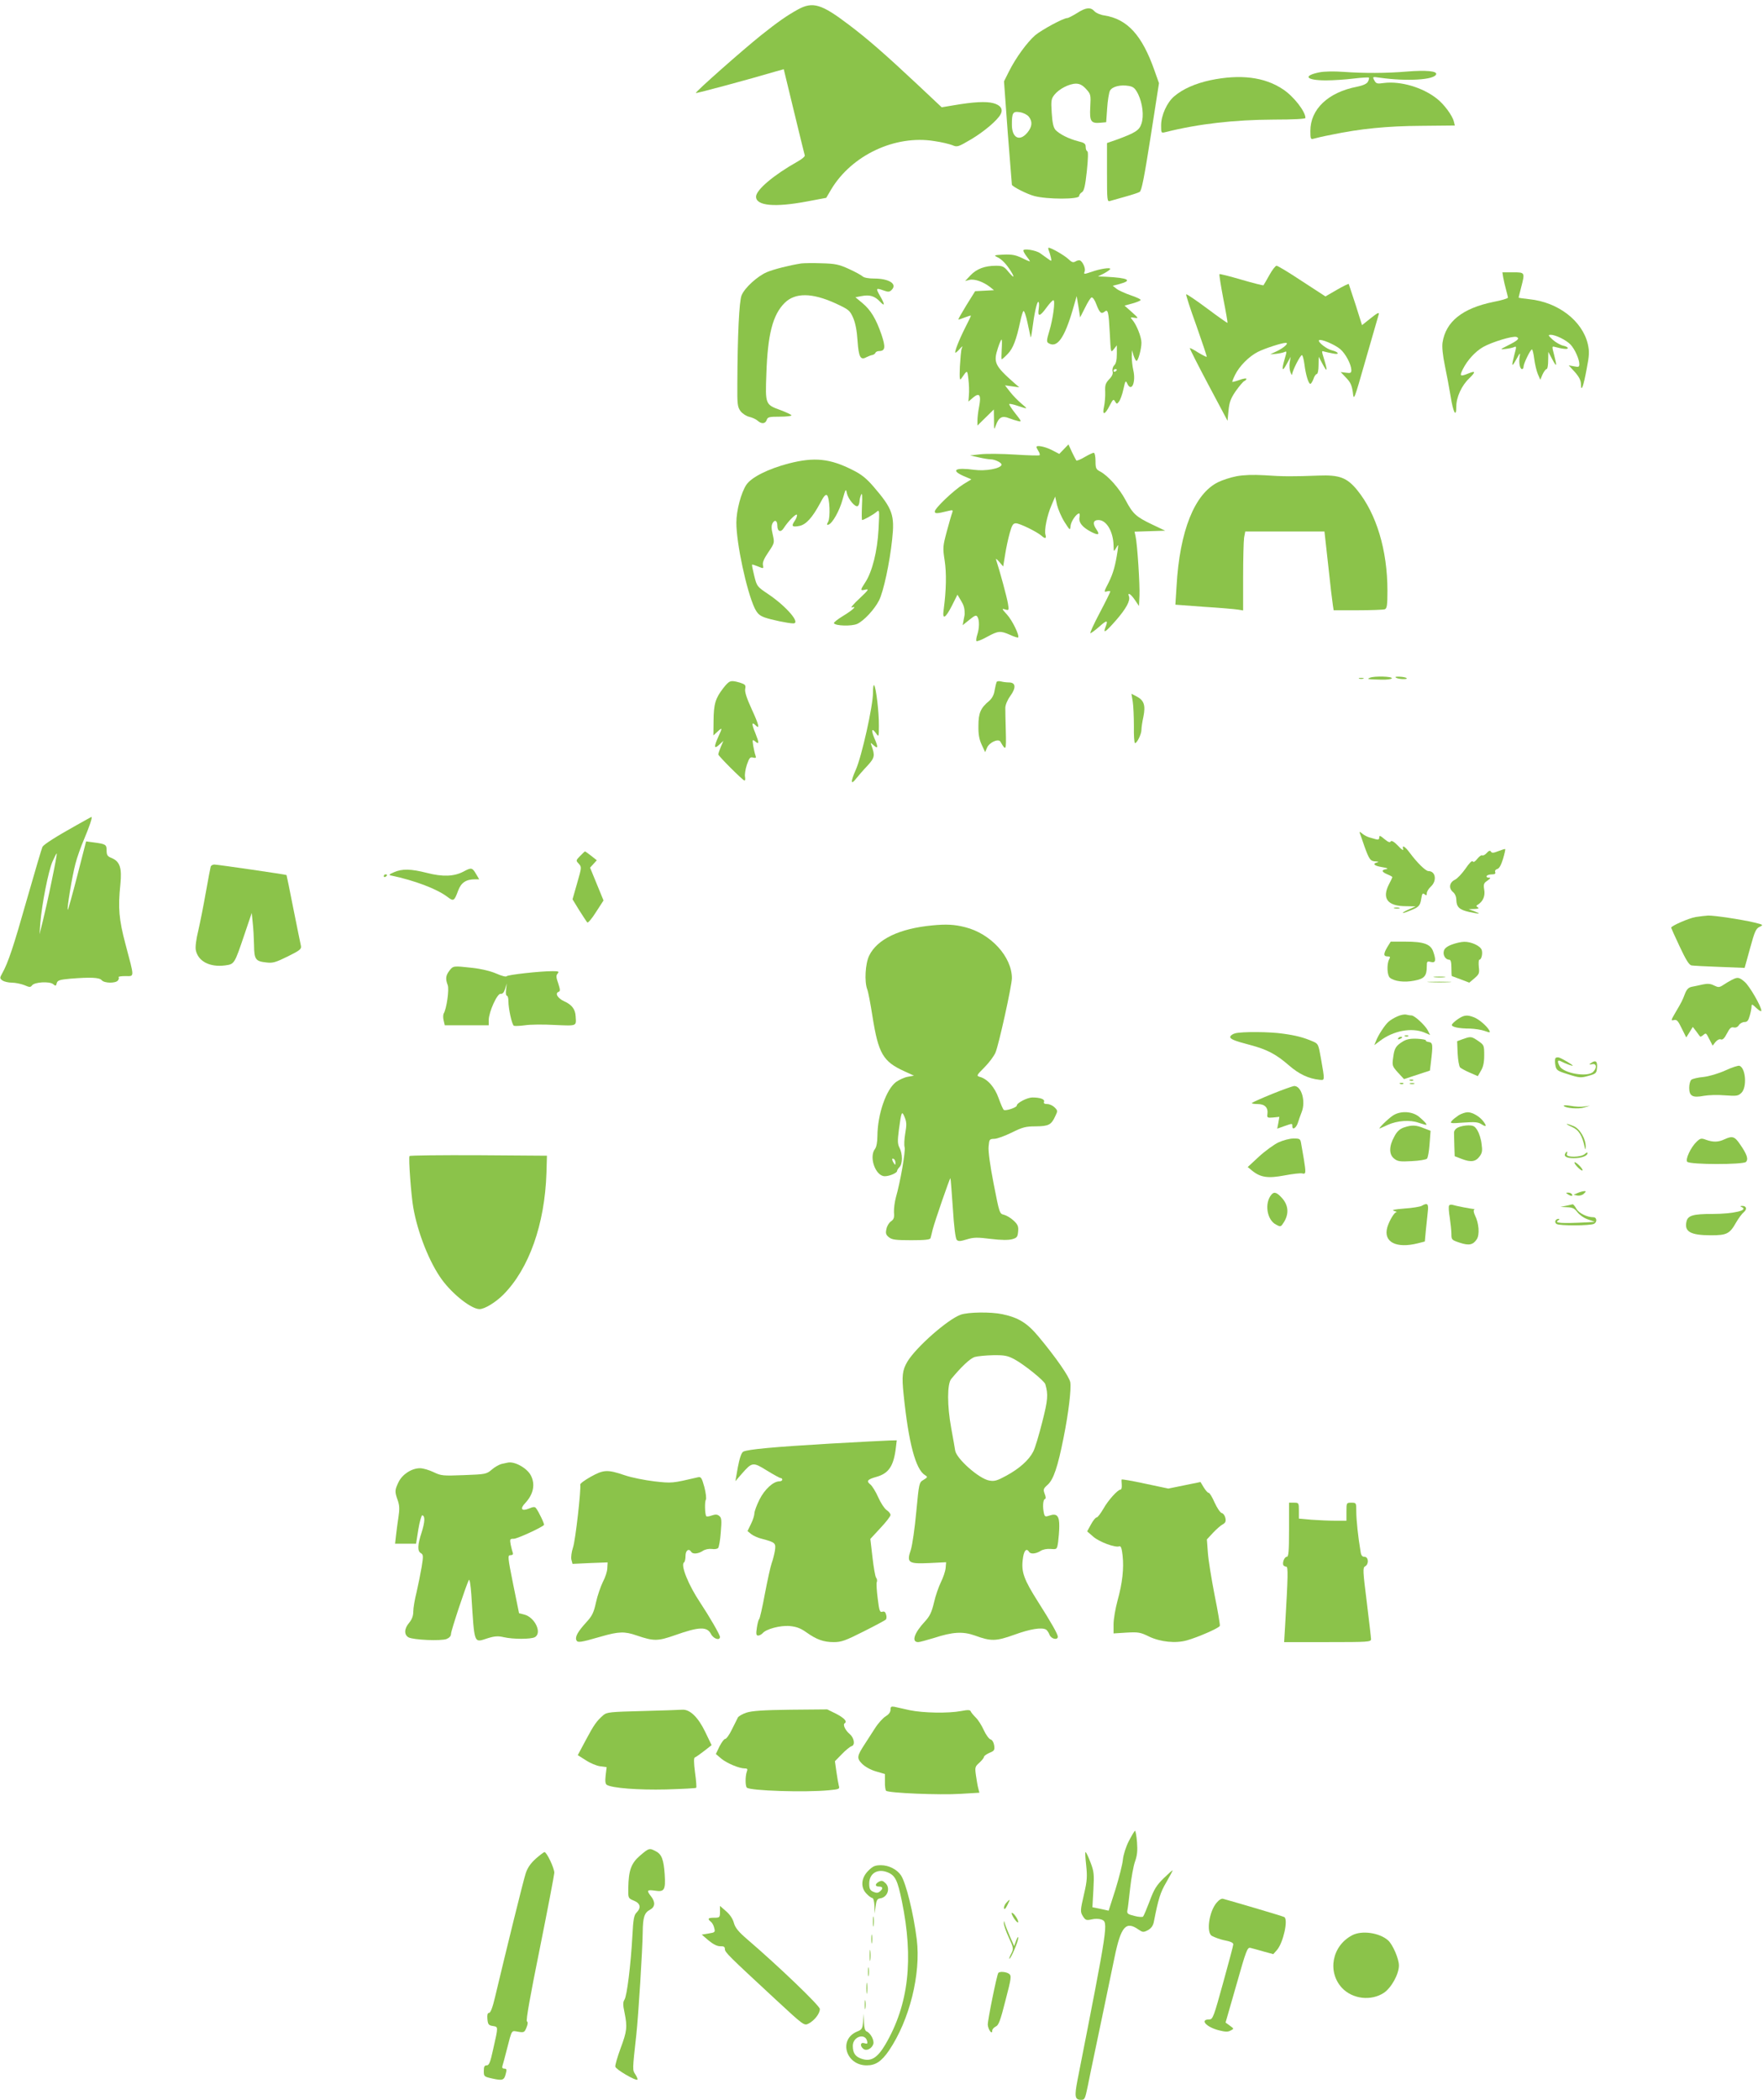 <?xml version="1.0" standalone="no"?>
<!DOCTYPE svg PUBLIC "-//W3C//DTD SVG 20010904//EN"
 "http://www.w3.org/TR/2001/REC-SVG-20010904/DTD/svg10.dtd">
<svg version="1.0" xmlns="http://www.w3.org/2000/svg"
 width="1075pt" height="1280pt" viewBox="0 0 1075 1280"
 preserveAspectRatio="xMidYMid meet">
<g transform="translate(0,1280) scale(0.1,-0.1)"
fill="#8bc34a" stroke="none">
<path d="M4865 12742 c-67 -37 -123 -76 -227 -159 -111 -89 -400 -344 -395
-350 4 -3 327 84 489 132 l47 13 62 -256 c34 -141 64 -262 66 -269 3 -6 -17
-23 -44 -38 -146 -82 -253 -173 -253 -214 0 -56 115 -66 311 -29 l117 22 30
51 c125 209 390 334 629 295 43 -6 92 -18 110 -25 30 -13 35 -11 115 36 80 48
159 115 179 152 17 31 1 56 -44 68 -44 12 -121 8 -243 -13 l-72 -12 -149 140
c-193 181 -304 278 -417 363 -167 127 -220 143 -311 93z"/>
<path d="M6567 12720 c-26 -16 -53 -30 -59 -30 -24 0 -155 -71 -196 -105 -50
-44 -118 -137 -160 -221 l-30 -60 23 -315 c14 -173 25 -315 25 -315 3 -12 94
-58 137 -69 79 -21 273 -21 273 0 0 7 8 18 17 23 13 8 20 36 30 128 8 76 9
120 3 122 -6 2 -10 14 -10 27 0 19 -8 25 -46 34 -58 15 -113 43 -138 69 -13
16 -19 42 -23 104 -5 75 -3 86 17 111 28 35 90 67 131 67 22 0 40 -9 61 -32
29 -32 30 -35 26 -111 -5 -88 4 -101 65 -95 l32 3 6 85 c3 47 11 95 17 107 14
26 65 38 116 29 28 -5 38 -15 56 -50 27 -57 36 -133 20 -180 -13 -40 -36 -55
-147 -96 l-63 -22 0 -180 c0 -172 1 -179 19 -173 11 3 52 15 92 26 40 11 80
24 88 29 12 6 28 88 67 336 l51 327 -27 76 c-76 217 -166 315 -307 337 -23 3
-50 15 -59 25 -24 27 -53 24 -107 -11z m-294 -631 c24 -30 21 -62 -9 -98 -47
-56 -94 -32 -94 49 0 73 6 83 49 76 20 -3 44 -15 54 -27z"/>
<path d="M8045 12359 c-104 -21 -81 -49 40 -49 44 0 120 5 168 11 49 6 91 8
94 6 2 -3 0 -14 -6 -25 -7 -13 -29 -23 -68 -31 -175 -34 -283 -137 -283 -269
0 -46 2 -53 18 -48 9 3 60 15 112 25 172 36 339 53 548 54 l203 2 -6 24 c-9
37 -60 106 -104 140 -86 68 -220 108 -323 95 -41 -6 -47 -4 -58 16 -12 23 -12
23 36 16 164 -23 330 -13 341 21 7 20 -62 26 -176 17 -129 -11 -265 -11 -391
-2 -55 4 -116 3 -145 -3z"/>
<path d="M7380 12311 c-92 -20 -167 -53 -220 -98 -44 -37 -80 -116 -80 -177 0
-48 0 -48 28 -41 200 50 417 75 660 76 121 0 192 4 192 10 0 39 -71 131 -136
174 -113 76 -261 94 -444 56z"/>
<path d="M6395 11273 c4 -10 10 -29 13 -43 5 -24 5 -24 -19 -7 -13 9 -34 24
-46 33 -26 19 -103 31 -103 17 0 -6 9 -22 20 -36 11 -14 20 -27 20 -30 0 -2
-22 7 -48 20 -40 19 -61 23 -113 21 -57 -3 -61 -4 -39 -15 27 -12 56 -42 83
-85 27 -43 20 -46 -14 -5 -27 33 -36 37 -76 37 -68 0 -118 -19 -155 -58 l-33
-35 27 7 c31 7 84 -12 124 -43 l25 -20 -58 -3 -57 -3 -53 -85 c-28 -46 -51
-86 -49 -87 2 -2 19 4 39 12 21 8 37 13 37 10 0 -3 -16 -36 -35 -73 -36 -71
-68 -152 -59 -152 3 0 15 10 26 23 18 20 19 20 12 2 -4 -11 -8 -60 -11 -110
-3 -75 -1 -87 9 -72 37 54 36 54 43 -5 4 -32 5 -75 3 -96 l-3 -40 29 25 c39
32 50 15 36 -57 -6 -29 -10 -67 -10 -83 l0 -31 50 49 50 49 1 -64 c0 -63 0
-64 12 -31 17 47 38 59 79 42 18 -7 44 -15 57 -18 22 -5 20 -1 -18 47 -23 29
-40 55 -37 57 3 3 26 -2 52 -11 63 -21 64 -21 22 14 -20 17 -51 48 -68 70
l-32 41 43 -6 44 -6 -30 26 c-120 106 -129 126 -100 214 9 28 19 51 22 51 3 0
3 -27 1 -60 -2 -33 -2 -60 0 -60 3 0 20 15 37 33 32 33 52 85 76 197 6 30 15
59 19 64 5 4 16 -27 25 -70 9 -44 18 -83 19 -89 2 -5 6 15 10 45 12 96 28 170
37 170 5 0 6 -18 3 -40 -9 -53 6 -52 47 5 18 25 37 45 42 45 13 0 -2 -113 -25
-189 -16 -52 -17 -65 -6 -72 53 -34 98 28 150 206 l23 80 11 -65 10 -65 30 59
c16 33 34 62 40 63 7 2 20 -17 29 -42 20 -52 30 -61 50 -45 21 18 25 0 32
-131 6 -120 6 -121 24 -98 l19 24 0 -53 c0 -36 -5 -59 -16 -69 -9 -9 -13 -25
-10 -37 4 -14 -3 -30 -21 -48 -22 -24 -26 -36 -24 -76 1 -26 -2 -66 -7 -90
-13 -56 5 -53 35 7 19 37 23 40 32 24 10 -17 12 -17 24 -1 8 10 20 43 27 75
11 52 14 56 23 36 26 -58 55 7 37 82 -5 22 -9 58 -9 80 l1 40 10 -32 c6 -18
14 -33 18 -33 10 0 30 73 30 111 0 36 -31 112 -56 140 -13 15 -12 16 13 12 27
-4 26 -3 -16 35 l-44 39 47 13 c25 7 49 16 51 21 3 4 -24 17 -60 29 -35 12
-75 30 -87 40 l-23 18 42 11 c81 22 53 37 -82 44 l-50 2 38 19 c20 11 37 23
37 27 0 10 -64 0 -114 -18 -48 -16 -49 -16 -42 3 6 16 -9 54 -27 66 -6 3 -18
1 -28 -5 -15 -9 -23 -7 -46 15 -25 23 -103 68 -119 68 -3 0 -3 -8 1 -17z m415
-727 c0 -3 -4 -8 -10 -11 -5 -3 -10 -1 -10 4 0 6 5 11 10 11 6 0 10 -2 10 -4z"/>
<path d="M4885 11194 c-71 -11 -166 -35 -209 -53 -58 -25 -135 -95 -154 -141
-15 -36 -25 -246 -26 -542 -1 -124 1 -139 20 -165 12 -15 35 -30 53 -34 17 -4
40 -14 50 -23 24 -22 48 -20 56 4 6 18 15 20 81 20 41 0 73 4 70 9 -3 4 -32
18 -64 30 -96 35 -96 34 -89 223 8 240 39 359 111 431 64 64 167 63 310 -2 82
-38 88 -43 108 -88 14 -32 23 -79 27 -141 7 -100 18 -120 55 -99 12 6 28 12
36 13 8 2 16 8 18 13 2 6 12 11 22 11 38 0 41 23 15 100 -33 96 -66 151 -117
193 l-42 35 37 7 c50 10 81 0 112 -33 32 -34 32 -19 0 36 -26 46 -24 48 24 31
27 -10 36 -9 48 4 36 36 -16 69 -107 69 -33 0 -61 5 -70 13 -9 8 -47 29 -85
46 -59 27 -83 32 -165 34 -52 2 -108 1 -125 -1z"/>
<path d="M7740 11123 c-18 -32 -34 -60 -36 -62 -2 -2 -62 13 -134 34 -71 21
-132 36 -134 34 -3 -2 8 -69 23 -149 16 -80 27 -146 26 -148 -2 -2 -58 38
-125 88 -67 50 -125 89 -127 86 -3 -3 25 -89 62 -191 36 -103 65 -188 63 -190
-2 -2 -25 10 -52 26 -26 17 -50 29 -51 27 -2 -2 49 -102 113 -223 l117 -220 6
63 c5 50 13 73 44 118 22 31 45 58 52 61 7 3 13 9 13 14 0 4 -19 2 -42 -7 -22
-8 -42 -13 -44 -12 -1 2 6 21 17 43 26 53 84 112 139 140 44 22 146 55 170 55
22 0 -12 -31 -55 -51 l-40 -19 35 3 c19 2 43 7 52 11 15 7 15 4 2 -40 -21 -70
-16 -85 11 -34 l25 45 -6 -35 c-3 -19 -1 -46 5 -60 5 -14 10 -19 10 -12 1 23
52 122 60 117 5 -2 11 -28 15 -57 8 -64 25 -118 36 -118 4 0 13 14 19 30 5 17
15 30 20 30 6 0 11 23 11 53 l1 52 24 -45 c28 -52 31 -44 10 26 -18 60 -18 56
3 50 9 -2 32 -8 51 -11 41 -9 35 9 -6 19 -33 7 -90 52 -80 62 10 10 94 -25
129 -54 33 -28 67 -93 68 -128 0 -17 -5 -20 -32 -16 l-33 4 33 -35 c27 -27 35
-47 41 -88 6 -54 6 -54 79 201 40 140 76 264 79 274 4 15 -9 8 -48 -23 l-54
-43 -39 124 c-22 67 -41 125 -42 127 -2 2 -35 -14 -73 -36 l-69 -40 -143 93
c-78 52 -148 94 -155 94 -7 0 -27 -26 -44 -57z"/>
<path d="M9166 11108 c3 -18 11 -51 17 -73 6 -22 11 -44 12 -49 0 -5 -39 -17
-87 -26 -191 -39 -292 -120 -312 -248 -4 -27 1 -76 14 -140 11 -53 27 -137 35
-186 16 -103 35 -136 35 -63 0 56 33 128 79 171 40 39 39 48 -4 30 -52 -21
-57 -18 -35 26 28 55 75 107 124 135 53 30 181 69 203 61 21 -9 9 -21 -53 -52
-49 -25 -49 -25 -14 -21 19 2 43 7 52 11 15 7 16 4 2 -46 -19 -74 -17 -80 12
-28 23 42 25 43 20 14 -6 -36 2 -74 15 -74 5 0 9 7 9 15 0 19 42 105 51 105 4
0 10 -26 14 -57 4 -32 14 -74 22 -93 l15 -35 14 33 c8 17 19 32 24 32 6 0 10
24 10 53 l1 52 24 -45 c28 -52 30 -46 11 28 -13 49 -13 52 2 48 48 -13 82 -17
82 -8 0 5 -13 12 -29 15 -17 4 -45 20 -63 36 -28 26 -30 30 -13 30 30 1 97
-33 122 -60 26 -28 53 -89 53 -118 0 -18 -4 -20 -32 -14 l-33 6 38 -41 c26
-30 37 -51 37 -75 1 -51 15 -14 35 95 16 82 17 105 7 150 -33 142 -181 256
-356 274 -36 4 -66 8 -66 10 0 2 7 29 15 61 24 93 25 93 -50 93 l-64 0 5 -32z"/>
<path d="M6487 10062 l-28 -29 -46 24 c-42 21 -93 31 -93 18 0 -3 5 -14 12
-25 7 -10 10 -22 7 -25 -3 -3 -71 -1 -150 4 -79 5 -173 6 -209 2 l-65 -7 53
-12 c29 -7 62 -12 72 -12 28 0 71 -22 67 -34 -8 -23 -98 -39 -166 -30 -117 16
-146 -2 -65 -38 l47 -20 -49 -30 c-58 -36 -174 -146 -174 -166 0 -14 12 -14
84 4 26 6 28 5 22 -12 -4 -10 -19 -62 -33 -114 -24 -90 -25 -99 -13 -176 12
-77 10 -182 -6 -301 -9 -63 10 -54 50 24 l34 68 21 -35 c18 -30 23 -46 23 -80
1 -3 -2 -20 -6 -38 l-6 -33 41 33 c33 27 42 30 49 18 13 -20 12 -70 -1 -109
-6 -18 -8 -35 -5 -39 4 -3 33 8 65 26 68 37 81 38 140 12 24 -11 46 -18 49
-16 10 11 -35 104 -68 140 -32 35 -33 38 -11 31 23 -7 24 -6 17 36 -6 37 -50
200 -72 266 -4 10 4 6 18 -11 l25 -29 12 73 c6 40 19 99 28 131 14 49 20 59
38 59 23 0 127 -51 156 -76 22 -20 31 -17 24 6 -9 27 10 120 37 181 l22 52 11
-50 c7 -28 27 -75 46 -105 34 -53 34 -53 37 -23 3 28 36 75 52 75 4 0 5 -11 2
-25 -5 -31 18 -59 71 -87 45 -23 55 -18 33 14 -25 36 -21 58 12 58 49 0 90
-70 92 -155 1 -40 1 -40 16 -15 14 24 14 24 9 -15 -14 -94 -27 -139 -55 -196
-29 -56 -30 -60 -11 -54 12 3 21 3 21 -1 0 -4 -29 -63 -65 -131 -36 -68 -61
-123 -56 -123 4 0 29 18 55 41 47 42 54 40 36 -6 -15 -40 2 -28 66 45 61 70
87 119 78 144 -11 29 11 16 36 -21 l25 -37 3 63 c3 66 -13 316 -24 363 l-6 27
93 3 94 3 -80 38 c-98 47 -117 64 -162 149 -37 70 -107 149 -155 174 -25 13
-28 20 -28 64 0 29 -5 50 -11 50 -6 0 -31 -12 -55 -26 -25 -15 -48 -24 -51
-21 -3 4 -15 27 -27 52 l-21 46 -28 -29z"/>
<path d="M4810 9975 c-126 -33 -228 -84 -259 -130 -32 -48 -61 -157 -61 -231
0 -126 62 -415 111 -520 17 -34 29 -46 62 -58 39 -14 144 -36 174 -36 47 0
-40 102 -152 178 -69 46 -70 48 -86 112 -9 36 -15 66 -13 68 1 2 17 -3 36 -11
34 -14 35 -14 30 9 -3 17 8 41 34 79 37 55 37 56 26 106 -9 36 -9 56 -1 70 13
24 29 16 29 -16 0 -35 21 -43 39 -14 29 45 80 95 81 79 0 -9 -7 -26 -16 -38
-20 -30 -13 -36 30 -28 41 8 79 50 127 139 22 43 34 56 42 48 16 -16 21 -134
7 -161 -10 -18 -9 -21 2 -18 24 8 67 84 86 154 18 65 20 67 26 37 8 -36 51
-87 66 -78 6 3 10 16 11 28 0 12 5 31 10 42 6 14 8 -8 5 -67 -2 -49 -2 -88 1
-88 9 0 69 33 87 49 19 16 19 13 13 -104 -7 -136 -39 -261 -81 -325 -32 -49
-32 -52 2 -44 23 5 17 -3 -38 -55 -36 -33 -56 -58 -46 -54 35 12 7 -15 -54
-52 -33 -20 -58 -40 -55 -44 10 -17 109 -19 142 -4 41 19 105 88 133 143 27
53 65 229 80 372 16 148 3 186 -113 321 -44 51 -75 76 -128 102 -138 70 -233
80 -389 40z"/>
<path d="M7540 9897 c-36 -7 -86 -23 -112 -36 -144 -70 -235 -297 -254 -636
l-7 -111 174 -13 c96 -6 189 -14 207 -17 l32 -5 0 203 c0 112 3 220 6 241 l7
37 241 0 242 0 23 -207 c12 -115 25 -223 28 -240 l5 -33 148 0 c82 0 155 3
164 6 13 5 16 25 16 113 0 247 -67 469 -184 613 -63 77 -109 94 -236 89 -153
-6 -218 -6 -330 2 -70 4 -127 2 -170 -6z"/>
<path d="M8354 8669 c-23 -9 -15 -10 70 -12 33 -1 61 3 63 8 4 12 -105 15
-133 4z"/>
<path d="M8512 8669 c15 -10 74 -12 65 -3 -3 4 -22 8 -42 9 -23 1 -31 -1 -23
-6z"/>
<path d="M8288 8663 c6 -2 18 -2 25 0 6 3 1 5 -13 5 -14 0 -19 -2 -12 -5z"/>
<path d="M4410 8605 c-48 -62 -58 -96 -59 -199 l-1 -89 25 23 c30 28 31 25 5
-31 -28 -62 -26 -78 5 -49 l26 24 -16 -37 c-8 -20 -15 -40 -15 -46 0 -9 145
-154 159 -159 5 -1 6 8 4 22 -3 13 2 47 11 74 15 43 20 49 38 44 17 -4 20 -2
15 12 -4 10 -10 36 -14 59 -6 39 -5 41 11 28 26 -22 26 -11 1 52 -23 55 -22
70 3 45 27 -27 19 5 -24 98 -31 68 -44 107 -40 125 4 23 1 27 -33 38 -57 16
-63 14 -101 -34z"/>
<path d="M6077 8643 c-2 -4 -8 -27 -12 -50 -4 -29 -16 -50 -34 -66 -52 -43
-65 -74 -65 -151 -1 -53 5 -83 20 -116 l21 -45 11 26 c13 33 70 59 82 38 34
-59 36 -55 33 62 -2 63 -3 127 -3 144 0 17 12 47 30 72 37 51 34 83 -8 83 -15
0 -37 3 -48 6 -12 3 -24 2 -27 -3z"/>
<path d="M5323 8578 c1 -78 -69 -391 -105 -471 -33 -74 -31 -97 4 -51 13 16
42 50 67 76 45 49 47 62 25 123 -7 20 -7 20 14 1 27 -24 28 -11 2 48 -20 49
-13 61 13 24 15 -22 16 -19 16 48 1 80 -17 235 -29 247 -4 5 -7 -16 -7 -45z"/>
<path d="M6907 8523 c4 -26 7 -94 7 -150 -1 -57 2 -103 7 -103 12 0 39 55 39
81 0 13 5 49 12 80 14 70 4 100 -42 124 l-31 16 8 -48z"/>
<path d="M465 7769 c-124 -69 -197 -116 -206 -131 -4 -7 -46 -150 -94 -317
-82 -289 -115 -390 -152 -455 -15 -27 -15 -30 2 -43 11 -7 36 -13 57 -13 21 0
55 -7 76 -15 32 -14 38 -14 47 -2 15 21 107 26 129 8 15 -13 18 -12 22 6 5 17
17 21 81 27 124 10 179 8 193 -9 16 -19 84 -20 99 -2 6 8 8 17 4 20 -3 4 15 7
41 7 57 0 57 -16 1 195 -40 151 -46 220 -31 365 10 100 -3 139 -54 160 -25 10
-30 18 -30 46 0 36 -5 39 -80 49 l-45 6 -54 -210 c-30 -116 -56 -210 -58 -207
-6 6 27 206 47 281 10 39 34 106 53 150 31 73 52 135 45 135 -2 0 -43 -23 -93
-51z m-150 -340 c-18 -90 -43 -200 -54 -244 l-20 -80 5 70 c9 112 49 316 74
373 13 29 24 51 26 49 2 -2 -12 -77 -31 -168z"/>
<path d="M8292 7720 c3 -8 16 -44 28 -80 29 -80 36 -90 69 -91 17 -1 20 -3 9
-6 -32 -8 -19 -21 30 -29 31 -5 39 -9 25 -12 -32 -5 -29 -17 7 -32 17 -7 30
-14 30 -17 0 -2 -9 -22 -21 -44 -44 -87 -8 -133 105 -133 l58 -1 -36 -16 c-53
-23 -58 -34 -6 -13 62 24 69 31 76 75 5 32 9 37 20 28 11 -9 14 -8 14 6 0 10
11 28 25 41 38 35 29 94 -15 94 -17 0 -70 52 -115 113 -29 39 -48 49 -39 20 3
-10 -11 -1 -31 21 -25 26 -40 34 -45 27 -5 -9 -16 -4 -38 14 -26 22 -32 24
-32 10 0 -12 -6 -15 -20 -11 -11 3 -30 9 -42 12 -13 4 -32 14 -42 23 -16 13
-18 13 -14 1z"/>
<path d="M9137 7612 c-30 -12 -41 -13 -46 -3 -5 8 -13 6 -26 -9 -10 -11 -22
-17 -27 -14 -5 3 -18 -6 -30 -21 -13 -17 -23 -23 -28 -16 -4 7 -22 -11 -44
-44 -21 -30 -50 -61 -65 -68 -33 -16 -39 -51 -12 -74 13 -10 21 -30 21 -48 1
-44 19 -61 78 -74 67 -14 76 -13 32 4 l-35 13 35 1 c24 1 31 4 21 10 -11 7
-11 10 1 17 31 19 45 53 38 91 -5 33 -3 40 20 55 20 15 22 18 7 18 -10 0 -15
5 -12 10 3 6 18 10 32 10 17 0 24 4 20 14 -3 8 2 16 13 19 12 3 23 24 35 62 9
31 15 58 13 59 -2 2 -20 -4 -41 -12z"/>
<path d="M3537 7582 c-26 -27 -26 -28 -8 -47 18 -20 18 -22 -10 -119 l-28 -98
41 -67 c23 -36 45 -70 49 -74 4 -5 28 23 53 63 l46 71 -41 100 -41 100 21 23
20 22 -34 27 c-19 15 -36 27 -38 27 -2 0 -15 -13 -30 -28z"/>
<path d="M1285 7518 c-2 -7 -16 -78 -30 -158 -14 -80 -35 -185 -46 -233 -13
-53 -19 -100 -15 -119 14 -68 85 -105 178 -93 58 8 57 7 119 190 l44 130 6
-60 c4 -33 7 -94 8 -136 1 -88 9 -99 76 -106 38 -5 57 1 130 37 73 36 84 45
80 64 -3 11 -23 113 -46 226 -22 112 -41 205 -42 206 -3 3 -421 64 -440 64
-10 0 -20 -6 -22 -12z"/>
<path d="M2826 7487 c-57 -30 -126 -33 -223 -8 -98 25 -151 26 -201 4 -30 -13
-33 -17 -17 -20 143 -30 278 -81 343 -130 38 -29 42 -26 66 39 18 48 48 68
103 68 l25 0 -19 32 c-23 40 -29 41 -77 15z"/>
<path d="M2340 7459 c0 -5 5 -7 10 -4 6 3 10 8 10 11 0 2 -4 4 -10 4 -5 0 -10
-5 -10 -11z"/>
<path d="M8503 7263 c9 -2 23 -2 30 0 6 3 -1 5 -18 5 -16 0 -22 -2 -12 -5z"/>
<path d="M10339 7210 c-41 -7 -149 -54 -149 -65 0 -2 23 -54 52 -115 38 -81
57 -112 72 -115 12 -2 89 -6 173 -9 l151 -6 33 119 c28 103 36 121 58 131 25
12 24 13 -34 27 -81 19 -243 43 -280 42 -16 -1 -51 -5 -76 -9z"/>
<path d="M5685 7159 c-201 -19 -336 -84 -385 -184 -24 -49 -30 -158 -12 -206
6 -14 20 -88 32 -165 36 -226 64 -275 194 -334 l59 -27 -39 -7 c-21 -4 -53
-19 -71 -32 -60 -46 -112 -196 -113 -329 0 -37 -6 -68 -15 -79 -38 -50 4 -166
60 -166 29 0 75 20 75 32 0 5 7 16 15 24 19 20 19 81 0 117 -12 23 -13 42 -4
110 15 112 18 119 35 77 12 -29 13 -47 4 -97 -6 -35 -8 -73 -4 -87 6 -25 -26
-210 -53 -304 -8 -29 -13 -70 -12 -92 3 -32 -1 -43 -18 -55 -12 -8 -25 -29
-28 -47 -6 -26 -3 -35 15 -50 19 -15 41 -18 136 -18 83 0 116 3 118 13 2 6 8
30 13 52 13 51 105 316 108 313 2 -2 8 -84 15 -183 7 -114 16 -185 24 -193 10
-10 22 -9 61 3 42 13 65 13 146 3 65 -8 108 -8 130 -2 30 8 34 14 37 47 3 31
-2 43 -28 67 -17 16 -43 31 -58 35 -27 6 -28 8 -63 188 -22 112 -34 200 -31
228 4 44 5 46 35 47 17 0 65 18 106 38 66 33 86 38 147 38 78 1 94 9 118 61
16 33 16 35 -4 55 -11 11 -31 20 -45 20 -16 0 -23 4 -19 14 6 15 -23 26 -71
26 -31 0 -95 -33 -95 -49 0 -12 -66 -34 -79 -27 -5 3 -19 36 -32 72 -24 68
-69 118 -116 130 -20 6 -18 10 29 57 28 28 59 69 68 91 20 46 100 409 100 453
0 131 -129 272 -285 311 -66 17 -116 19 -200 11z m-225 -1447 c0 -15 -2 -15
-10 -2 -13 20 -13 33 0 25 6 -3 10 -14 10 -23z"/>
<path d="M8460 7028 c-25 -42 -25 -58 0 -58 17 0 19 -3 10 -19 -15 -29 -12
-97 5 -111 27 -22 87 -30 148 -18 63 12 77 28 77 90 0 27 2 30 25 24 29 -7 33
9 14 64 -16 45 -58 60 -169 60 l-90 0 -20 -32z"/>
<path d="M8852 7042 c-29 -11 -45 -24 -48 -39 -7 -25 10 -53 32 -53 10 0 14
-14 14 -50 0 -27 1 -50 3 -50 1 0 25 -9 54 -20 l52 -20 32 27 c28 24 31 31 26
70 -2 24 -1 43 4 43 12 0 21 37 14 59 -8 25 -64 51 -107 50 -18 0 -52 -8 -76
-17z"/>
<path d="M2741 6884 c-23 -30 -26 -50 -11 -89 10 -26 -7 -146 -25 -174 -3 -7
-4 -25 0 -41 l7 -30 134 0 134 0 0 33 c1 49 52 163 73 159 11 -2 20 8 27 30
l10 33 -4 -37 c-3 -21 -1 -38 5 -38 5 0 9 -14 9 -32 0 -48 22 -147 34 -151 6
-2 36 -1 66 3 30 5 112 6 183 2 138 -6 131 -8 127 53 -2 43 -24 71 -69 91 -40
18 -59 49 -35 58 11 4 10 13 -2 51 -13 36 -14 49 -4 60 11 13 6 15 -31 15 -77
0 -274 -22 -280 -31 -3 -5 -31 2 -62 16 -34 15 -92 29 -145 35 -118 13 -118
13 -141 -16z"/>
<path d="M8748 6843 c18 -2 45 -2 60 0 15 2 0 4 -33 4 -33 0 -45 -2 -27 -4z"/>
<path d="M10560 6827 c-14 -7 -37 -21 -52 -31 -25 -16 -30 -16 -57 -3 -21 11
-40 12 -68 6 -21 -5 -51 -11 -66 -14 -21 -4 -32 -15 -43 -43 -16 -42 -19 -48
-59 -116 -27 -46 -27 -49 -8 -44 17 4 25 -4 47 -50 l28 -56 20 32 20 32 21
-27 c11 -16 22 -30 24 -32 1 -2 9 2 18 9 18 15 17 16 40 -29 l18 -35 17 22
c11 13 25 20 33 16 11 -4 22 7 37 36 17 33 26 41 41 37 13 -3 24 2 32 14 6 10
22 19 34 19 17 0 24 9 32 38 6 20 11 46 11 56 0 17 4 16 30 -9 17 -16 30 -23
30 -16 0 26 -73 152 -102 176 -34 29 -43 30 -78 12z"/>
<path d="M8718 6813 c34 -2 88 -2 120 0 31 2 3 3 -63 3 -66 0 -92 -1 -57 -3z"/>
<path d="M8520 6604 c-19 -8 -43 -23 -53 -32 -23 -20 -64 -83 -77 -118 l-10
-25 33 25 c82 63 194 84 272 52 l35 -15 -14 28 c-17 32 -81 91 -99 91 -7 0
-21 2 -32 5 -11 3 -36 -2 -55 -11z"/>
<path d="M8890 6588 c-19 -13 -35 -28 -37 -34 -5 -14 42 -24 111 -24 28 -1 68
-7 88 -14 34 -12 36 -12 29 3 -15 27 -64 69 -94 80 -41 16 -60 14 -97 -11z"/>
<path d="M7531 6501 c-14 -4 -26 -12 -29 -19 -5 -15 22 -26 121 -52 102 -27
158 -56 236 -124 62 -54 120 -81 186 -88 34 -3 34 -10 9 133 -15 85 -16 87
-52 102 -54 23 -99 35 -179 46 -78 12 -253 13 -292 2z"/>
<path d="M8568 6483 c7 -3 16 -2 19 1 4 3 -2 6 -13 5 -11 0 -14 -3 -6 -6z"/>
<path d="M8525 6470 c-3 -6 1 -7 9 -4 18 7 21 14 7 14 -6 0 -13 -4 -16 -10z"/>
<path d="M8920 6466 l-35 -13 3 -74 c2 -41 9 -79 15 -86 7 -6 34 -21 60 -32
l48 -21 19 33 c14 23 20 50 20 94 0 61 -1 63 -37 88 -42 28 -44 28 -93 11z"/>
<path d="M8555 6452 c-44 -27 -53 -42 -60 -98 -7 -49 -6 -53 29 -92 l37 -40
79 26 79 26 6 50 c13 107 12 121 -13 124 -12 2 -20 6 -18 10 2 4 -21 8 -52 10
-42 2 -65 -3 -87 -16z"/>
<path d="M9484 6349 c-3 -6 -3 -25 0 -43 6 -30 11 -34 79 -55 68 -22 77 -22
123 -9 46 13 49 15 52 51 3 39 -9 47 -38 26 -12 -9 -11 -10 8 -6 27 6 31 -23
6 -47 -33 -34 -181 -9 -204 35 -16 30 -13 41 9 29 27 -14 71 -30 71 -26 0 5
-59 40 -82 49 -10 3 -20 2 -24 -4z"/>
<path d="M10521 6275 c-42 -19 -99 -36 -134 -40 -34 -3 -67 -11 -74 -17 -7 -6
-13 -28 -13 -49 0 -51 21 -62 89 -49 28 5 86 7 129 3 72 -5 81 -4 101 16 34
34 26 149 -12 164 -8 3 -47 -10 -86 -28z"/>
<path d="M8598 6213 c7 -3 16 -2 19 1 4 3 -2 6 -13 5 -11 0 -14 -3 -6 -6z"/>
<path d="M8538 6193 c7 -3 16 -2 19 1 4 3 -2 6 -13 5 -11 0 -14 -3 -6 -6z"/>
<path d="M8598 6193 c6 -2 18 -2 25 0 6 3 1 5 -13 5 -14 0 -19 -2 -12 -5z"/>
<path d="M7758 6132 c-64 -26 -120 -51 -124 -55 -4 -4 11 -7 34 -7 45 0 66
-22 60 -63 -3 -20 1 -22 35 -19 l38 4 -6 -36 -7 -36 42 15 c52 18 50 18 50 -1
0 -25 24 -10 34 22 5 16 15 45 23 65 26 65 -1 160 -46 159 -9 -1 -69 -22 -133
-48z"/>
<path d="M9535 6059 c9 -14 90 -21 125 -10 l35 11 -35 -5 c-20 -3 -57 -1 -83
4 -25 4 -44 5 -42 0z"/>
<path d="M8495 6001 c-29 -18 -100 -88 -80 -79 6 2 27 12 47 21 57 26 136 32
188 13 24 -8 45 -14 47 -13 4 5 -12 22 -45 50 -41 33 -111 37 -157 8z"/>
<path d="M8895 6002 c-16 -11 -36 -26 -43 -35 -13 -15 -6 -16 72 -10 70 5 90
3 111 -11 28 -18 32 -11 10 18 -22 30 -67 56 -95 56 -14 0 -38 -8 -55 -18z"/>
<path d="M9586 5930 c41 -18 62 -52 77 -125 4 -16 5 -15 6 5 1 46 -35 109 -73
125 -51 21 -59 17 -10 -5z"/>
<path d="M8560 5927 c-25 -9 -42 -24 -58 -55 -33 -59 -33 -109 -2 -134 22 -18
36 -20 108 -16 45 2 87 9 93 15 6 6 13 47 16 90 l6 80 -42 16 c-48 20 -73 20
-121 4z"/>
<path d="M8890 5927 c-16 -8 -25 -21 -24 -35 0 -12 1 -49 2 -81 l2 -59 44 -17
c55 -21 84 -17 108 16 16 21 18 35 12 76 -3 29 -15 65 -25 82 -16 26 -25 31
-56 31 -21 0 -49 -6 -63 -13z"/>
<path d="M10515 5855 c-38 -18 -69 -18 -112 -3 -29 11 -35 10 -58 -12 -36 -34
-70 -109 -57 -122 18 -18 340 -18 358 -1 16 17 7 46 -37 109 -32 47 -46 51
-94 29z"/>
<path d="M7795 5836 c-27 -13 -81 -52 -119 -87 l-68 -63 28 -23 c51 -41 97
-47 197 -28 48 9 97 15 108 12 22 -6 23 3 9 89 -6 32 -13 74 -16 92 -5 30 -7
32 -47 32 -23 0 -64 -11 -92 -24z"/>
<path d="M9545 5770 c-12 -19 7 -30 51 -30 48 0 84 14 84 31 0 6 -7 3 -16 -5
-22 -22 -119 -23 -110 -1 6 17 0 20 -9 5z"/>
<path d="M2497 5753 c-7 -12 10 -241 23 -314 27 -155 99 -336 175 -440 67 -91
180 -179 229 -179 31 0 98 41 145 88 157 158 253 430 263 742 l3 105 -417 3
c-229 1 -419 -1 -421 -5z"/>
<path d="M9600 5713 c0 -5 11 -20 25 -33 14 -13 25 -19 25 -13 0 5 -11 20 -25
33 -14 13 -25 19 -25 13z"/>
<path d="M9620 5528 l-25 -11 24 -5 c13 -2 31 3 39 12 14 13 14 16 2 15 -8 0
-26 -5 -40 -11z"/>
<path d="M7752 5517 c-43 -52 -27 -154 29 -182 28 -15 29 -15 49 17 30 50 26
100 -11 143 -33 37 -50 43 -67 22z"/>
<path d="M9560 5520 c20 -13 33 -13 25 0 -3 6 -14 10 -23 10 -15 0 -15 -2 -2
-10z"/>
<path d="M8668 5449 c-10 -5 -57 -13 -105 -16 -61 -5 -80 -9 -63 -14 14 -4 20
-7 15 -8 -14 -1 -44 -53 -56 -93 -25 -89 54 -130 186 -97 l43 11 6 66 c4 37 9
88 12 115 6 50 -2 57 -38 36z"/>
<path d="M8836 5451 c-4 -5 -2 -38 4 -73 5 -35 10 -80 10 -100 0 -35 2 -37 50
-53 57 -19 82 -14 105 21 18 28 13 98 -11 145 -7 15 -10 29 -7 33 4 3 4 6 2 6
-15 0 -117 20 -130 25 -10 3 -20 2 -23 -4z"/>
<path d="M9550 5450 l-35 -7 41 -2 c32 -1 45 -7 62 -30 12 -16 40 -36 64 -44
l43 -15 -45 -3 c-161 -8 -205 -5 -179 12 10 6 10 9 2 9 -19 0 -27 -21 -12 -31
19 -12 206 -11 229 1 20 11 17 40 -4 40 -39 0 -87 24 -103 50 -9 17 -20 29
-23 29 -3 -1 -21 -5 -40 -9z"/>
<path d="M10618 5443 c49 -20 -47 -43 -177 -43 -115 0 -148 -9 -157 -44 -16
-64 23 -86 150 -86 95 0 113 9 152 78 15 26 36 54 47 63 22 18 16 39 -11 38
-11 0 -12 -3 -4 -6z"/>
<path d="M5858 4786 c-80 -29 -272 -198 -325 -286 -31 -52 -35 -88 -23 -202
30 -293 73 -455 130 -490 18 -11 17 -13 -9 -29 -27 -16 -27 -18 -44 -195 -9
-99 -24 -202 -33 -231 -27 -79 -16 -87 113 -81 l102 5 -3 -36 c-2 -20 -15 -58
-29 -86 -13 -27 -33 -83 -42 -124 -14 -59 -26 -84 -56 -116 -65 -70 -83 -125
-40 -125 9 0 51 12 95 25 116 38 178 41 251 15 98 -36 128 -35 240 5 96 35
168 47 194 31 7 -5 16 -19 21 -32 10 -25 50 -34 50 -11 0 16 -40 86 -120 212
-85 134 -103 181 -94 256 6 56 22 76 39 49 9 -15 42 -12 70 6 14 9 39 14 62
12 38 -3 38 -3 45 42 3 25 7 68 7 96 1 63 -15 81 -58 66 -26 -9 -30 -8 -35 11
-9 36 -7 85 5 89 7 2 7 12 -1 32 -10 27 -8 32 19 56 35 32 61 109 96 285 31
154 48 299 41 340 -7 34 -87 150 -193 277 -69 83 -122 116 -221 137 -71 15
-208 13 -254 -3z m326 -271 c60 -32 184 -132 190 -153 18 -63 16 -94 -19 -231
-20 -79 -44 -160 -55 -180 -26 -51 -84 -103 -163 -146 -57 -31 -73 -36 -105
-30 -63 11 -202 135 -208 184 -1 9 -12 70 -24 136 -25 136 -25 268 0 299 61
74 115 125 143 134 17 5 68 10 113 11 68 1 88 -3 128 -24z"/>
<path d="M5060 4000 c-341 -20 -502 -35 -528 -49 -11 -6 -22 -38 -33 -95 l-15
-85 39 45 c63 72 68 73 153 20 41 -25 79 -46 84 -46 6 0 10 -4 10 -10 0 -5 -8
-10 -18 -10 -37 0 -90 -49 -121 -111 -17 -34 -31 -72 -31 -84 0 -12 -9 -41
-21 -65 l-21 -43 23 -19 c13 -10 42 -23 64 -28 83 -22 87 -26 80 -73 -4 -23
-13 -58 -20 -77 -7 -19 -25 -102 -41 -185 -15 -82 -31 -152 -35 -155 -4 -3
-10 -26 -14 -52 -6 -39 -4 -48 8 -48 8 0 20 7 27 14 21 26 108 49 166 44 40
-4 65 -13 99 -37 63 -45 106 -61 169 -61 46 0 71 9 182 65 70 35 131 68 135
72 5 5 6 19 2 31 -4 16 -11 21 -23 17 -15 -5 -19 6 -28 80 -6 47 -9 92 -6 100
4 8 2 21 -4 28 -5 6 -15 62 -22 124 l-13 112 61 66 c34 36 62 72 62 80 0 8
-11 22 -24 30 -13 9 -36 44 -51 78 -15 34 -37 70 -49 79 -25 20 -17 30 40 46
74 21 104 67 117 180 l5 42 -46 -1 c-26 -1 -189 -9 -362 -19z"/>
<path d="M3095 3884 c-5 -1 -22 -5 -37 -8 -15 -4 -42 -19 -60 -35 -32 -27 -37
-28 -169 -33 -129 -5 -139 -4 -185 18 -27 13 -64 24 -83 24 -51 0 -108 -37
-131 -85 -23 -48 -24 -57 -5 -110 11 -31 12 -54 5 -100 -5 -33 -12 -84 -15
-112 l-6 -53 64 0 64 0 14 88 c8 48 19 86 24 85 18 -4 16 -40 -4 -104 -25 -76
-27 -115 -4 -127 14 -9 15 -17 4 -84 -7 -41 -21 -111 -31 -154 -11 -43 -20
-96 -20 -118 0 -26 -8 -47 -25 -68 -31 -36 -32 -73 -4 -89 30 -16 198 -23 232
-10 17 7 27 18 27 31 0 20 93 299 109 329 5 7 11 -33 15 -90 20 -309 13 -293
101 -265 42 13 63 14 97 6 57 -13 164 -13 189 0 46 25 1 121 -64 138 l-32 8
-36 177 c-34 169 -34 177 -16 177 12 0 17 5 14 14 -3 8 -9 31 -13 50 -6 34 -5
36 19 36 21 0 167 67 184 84 5 4 -33 83 -49 103 -7 9 -17 8 -43 -3 -45 -18
-56 -1 -22 34 50 54 62 114 34 168 -24 46 -101 88 -142 78z"/>
<path d="M3602 3798 c-37 -21 -66 -42 -64 -48 6 -27 -29 -340 -44 -383 -9 -27
-13 -59 -10 -74 l7 -26 107 5 107 4 -2 -35 c0 -20 -13 -58 -27 -84 -13 -27
-33 -83 -42 -125 -14 -64 -24 -83 -59 -121 -50 -55 -69 -87 -61 -108 7 -18 23
-16 151 21 107 31 144 32 216 7 106 -36 129 -36 237 2 144 51 193 53 217 7 15
-30 55 -43 55 -18 0 13 -65 125 -120 208 -72 107 -122 231 -99 246 5 3 9 21 9
40 0 33 20 48 35 24 9 -15 43 -12 70 6 15 10 37 14 55 12 17 -3 34 0 39 6 5 6
13 50 16 96 6 72 5 88 -9 99 -12 10 -23 11 -46 3 -16 -6 -31 -8 -34 -4 -8 14
-10 88 -2 100 4 7 0 42 -9 77 -16 57 -20 64 -39 60 -159 -37 -158 -37 -266
-25 -58 7 -139 23 -180 37 -106 36 -129 35 -208 -9z"/>
<path d="M6839 3781 c-1 -3 0 -18 1 -33 1 -16 -2 -28 -7 -28 -17 0 -76 -65
-105 -117 -17 -29 -35 -53 -41 -53 -7 0 -22 -19 -35 -43 l-23 -42 37 -32 c36
-32 135 -69 159 -59 10 3 15 -12 20 -55 9 -79 -1 -169 -31 -277 -13 -48 -24
-112 -24 -143 l0 -56 79 5 c71 4 85 2 137 -24 70 -33 163 -43 232 -23 65 18
196 75 200 88 2 6 -12 90 -32 188 -19 98 -38 214 -41 259 l-6 80 38 41 c21 22
48 46 59 51 16 9 20 18 16 38 -3 15 -13 29 -23 31 -9 3 -28 31 -43 64 -14 32
-30 59 -36 59 -6 0 -19 15 -30 33 l-20 33 -98 -20 -98 -20 -142 30 c-78 17
-142 28 -143 25z"/>
<path d="M7860 3475 c0 -134 -3 -165 -14 -165 -14 0 -29 -37 -20 -52 3 -4 11
-8 17 -8 12 0 11 -53 -7 -362 l-6 -98 265 0 c246 0 265 1 265 18 0 9 -12 111
-26 226 -24 191 -25 210 -10 218 24 13 21 58 -4 58 -14 0 -21 9 -24 33 -15 87
-26 194 -26 243 0 53 0 54 -30 54 -30 0 -30 -1 -30 -55 l0 -55 -68 0 c-38 0
-103 3 -145 6 l-77 7 0 48 c0 48 -1 49 -30 49 l-30 0 0 -165z"/>
<path d="M5430 2378 c0 -15 -11 -29 -29 -40 -16 -9 -47 -43 -67 -75 -21 -32
-48 -74 -60 -93 -49 -75 -51 -87 -18 -121 18 -18 51 -37 85 -47 l55 -16 0 -47
c-1 -26 3 -51 7 -55 14 -14 327 -27 452 -19 l117 7 -7 27 c-4 14 -10 50 -14
78 -7 50 -6 54 21 78 15 14 28 30 28 36 0 5 15 16 33 24 30 12 33 17 29 46 -3
19 -12 33 -22 36 -10 3 -28 28 -41 56 -13 29 -35 64 -50 78 -14 14 -28 31 -30
37 -3 9 -17 10 -58 2 -79 -15 -232 -12 -314 5 -40 9 -82 18 -94 21 -19 3 -23
0 -23 -18z"/>
<path d="M3919 2370 c-198 -5 -219 -7 -240 -25 -41 -36 -57 -58 -107 -152
l-49 -92 49 -31 c27 -18 66 -34 88 -37 l39 -5 -6 -50 c-4 -36 -2 -52 7 -58 33
-20 191 -32 362 -28 98 3 180 7 183 10 3 2 0 44 -7 93 -8 62 -8 90 -1 92 6 2
31 20 56 39 l46 36 -39 81 c-43 89 -93 138 -140 135 -14 -1 -122 -5 -241 -8z"/>
<path d="M4551 2360 c-24 -8 -48 -22 -52 -30 -4 -8 -20 -41 -36 -72 -15 -32
-34 -58 -41 -58 -7 0 -22 -21 -35 -46 l-22 -46 34 -29 c35 -28 108 -59 143
-59 16 0 18 -4 11 -22 -9 -28 -9 -85 1 -95 19 -19 354 -30 499 -16 64 6 68 8
62 27 -3 12 -10 50 -15 86 l-9 64 42 43 c23 24 50 46 60 49 23 7 15 51 -12 74
-26 21 -43 57 -31 65 18 11 -1 32 -53 59 l-53 26 -224 -2 c-168 -2 -236 -7
-269 -18z"/>
<path d="M6883 1577 c-18 -35 -33 -83 -36 -112 -2 -27 -23 -109 -45 -181 l-42
-131 -50 11 -49 10 6 106 c5 96 4 111 -18 168 -13 34 -26 62 -30 62 -3 0 -1
-36 4 -80 7 -67 6 -94 -12 -171 -25 -108 -25 -113 -6 -143 14 -21 20 -23 52
-16 20 5 46 4 59 -1 43 -16 42 -23 -146 -979 -19 -99 -16 -120 21 -120 23 0
25 2 43 90 8 41 24 118 35 170 26 122 94 450 127 609 39 188 69 223 146 169
25 -17 30 -18 57 -4 20 11 31 26 36 48 28 143 40 182 76 243 21 37 39 70 39
73 0 4 -24 -18 -54 -47 -45 -44 -60 -69 -86 -140 -18 -47 -36 -90 -40 -94 -4
-4 -28 -3 -53 4 -40 10 -46 14 -43 33 3 11 10 72 17 135 7 63 20 137 30 164
13 37 16 65 12 118 -3 38 -9 69 -12 69 -3 0 -20 -28 -38 -63z"/>
<path d="M3903 1489 c-55 -47 -70 -91 -72 -197 -1 -63 -1 -63 34 -78 40 -16
46 -43 16 -73 -15 -15 -20 -41 -25 -142 -10 -179 -33 -364 -48 -388 -10 -16
-10 -32 0 -79 18 -88 15 -114 -24 -218 -19 -52 -34 -103 -32 -112 3 -17 125
-88 135 -79 2 3 -3 17 -13 32 -18 27 -18 25 6 242 13 118 38 524 39 625 1 91
10 119 45 137 31 17 33 46 6 81 -29 37 -25 42 24 35 57 -9 65 4 59 99 -6 89
-18 123 -54 141 -39 21 -42 20 -96 -26z"/>
<path d="M3267 1470 c-31 -28 -50 -55 -61 -88 -14 -41 -117 -460 -187 -754
-15 -65 -28 -98 -37 -98 -9 0 -12 -11 -10 -37 3 -33 7 -39 33 -43 34 -6 34 0
2 -142 -17 -79 -25 -98 -39 -98 -14 0 -18 -8 -18 -34 0 -34 1 -35 55 -47 61
-13 70 -10 80 34 6 21 4 27 -10 27 -11 0 -15 6 -11 18 3 9 15 53 26 97 33 127
27 117 69 110 36 -6 39 -4 51 25 9 22 10 34 3 38 -7 5 20 156 78 442 48 239
88 448 89 464 0 28 -46 126 -60 126 -4 0 -28 -18 -53 -40z"/>
<path d="M5294 1396 c-44 -44 -48 -103 -9 -141 13 -14 29 -25 35 -25 5 0 11
-21 12 -47 l1 -48 6 45 c5 36 10 46 28 48 44 6 64 61 33 92 -16 16 -24 18 -40
10 -26 -14 -26 -30 0 -30 24 0 26 -13 5 -30 -12 -10 -21 -10 -40 -2 -20 9 -25
19 -25 50 0 63 52 94 114 68 45 -19 59 -48 85 -174 73 -354 42 -631 -100 -874
-49 -83 -88 -107 -145 -88 -39 13 -54 35 -54 79 0 58 78 81 88 26 3 -13 -1
-15 -17 -10 -25 8 -29 -16 -7 -34 19 -16 52 1 61 29 7 23 -17 67 -41 77 -9 3
-15 22 -16 57 l-2 51 -3 -48 c-4 -43 -7 -49 -37 -61 -115 -48 -69 -206 59
-206 54 0 90 24 136 91 125 185 195 466 169 677 -20 159 -65 342 -96 390 -24
36 -74 62 -122 62 -37 0 -50 -6 -78 -34z"/>
<path d="M7418 1201 c-46 -54 -64 -183 -28 -202 19 -10 51 -21 69 -25 46 -9
61 -16 61 -27 0 -6 -28 -112 -62 -234 -57 -207 -63 -223 -84 -223 -60 0 -20
-46 57 -66 39 -10 56 -11 72 -2 22 11 22 11 -4 30 l-26 19 66 230 c60 212 67
230 86 225 11 -3 47 -12 80 -22 l59 -16 23 26 c38 45 69 185 44 200 -5 3 -87
28 -182 56 -96 28 -181 53 -190 55 -10 4 -26 -6 -41 -24z"/>
<path d="M6136 1201 c-10 -11 -16 -26 -14 -34 2 -9 10 -2 20 19 20 39 18 42
-6 15z"/>
<path d="M4390 1146 c0 -34 -1 -36 -35 -36 -38 0 -43 -6 -21 -24 8 -6 18 -23
21 -38 7 -26 5 -28 -34 -34 l-42 -7 42 -36 c28 -23 52 -35 71 -35 21 1 28 -3
28 -17 0 -20 21 -40 309 -307 174 -161 174 -161 202 -147 36 19 69 62 68 89
-1 20 -252 261 -441 423 -56 48 -75 72 -83 101 -6 24 -24 51 -47 71 l-38 33 0
-36z"/>
<path d="M6183 1106 c12 -18 24 -29 25 -24 5 11 -26 58 -38 58 -5 0 1 -15 13
-34z"/>
<path d="M5323 1085 c0 -27 2 -38 4 -22 2 15 2 37 0 50 -2 12 -4 0 -4 -28z"/>
<path d="M6121 1076 c0 -11 13 -50 30 -86 30 -65 30 -69 15 -99 -9 -17 -14
-31 -11 -31 9 0 55 108 54 128 0 9 -6 2 -13 -17 l-12 -34 -26 59 c-14 33 -28
68 -31 79 -4 19 -5 19 -6 1z"/>
<path d="M5313 980 c0 -25 2 -35 4 -22 2 12 2 32 0 45 -2 12 -4 2 -4 -23z"/>
<path d="M8245 1003 c-123 -64 -153 -223 -62 -321 64 -68 177 -81 255 -30 46
31 92 114 92 167 0 41 -38 128 -66 153 -53 47 -161 62 -219 31z"/>
<path d="M5303 880 c0 -30 2 -43 4 -27 2 15 2 39 0 55 -2 15 -4 2 -4 -28z"/>
<path d="M5293 780 c0 -25 2 -35 4 -22 2 12 2 32 0 45 -2 12 -4 2 -4 -23z"/>
<path d="M6087 773 c-10 -17 -65 -290 -64 -315 2 -30 27 -64 27 -37 0 9 10 20
22 26 17 7 28 36 59 159 36 137 37 150 22 162 -18 13 -59 16 -66 5z"/>
<path d="M5283 680 c0 -30 2 -43 4 -27 2 15 2 39 0 55 -2 15 -4 2 -4 -28z"/>
<path d="M5273 580 c0 -25 2 -35 4 -22 2 12 2 32 0 45 -2 12 -4 2 -4 -23z"/>
</g>
</svg>
